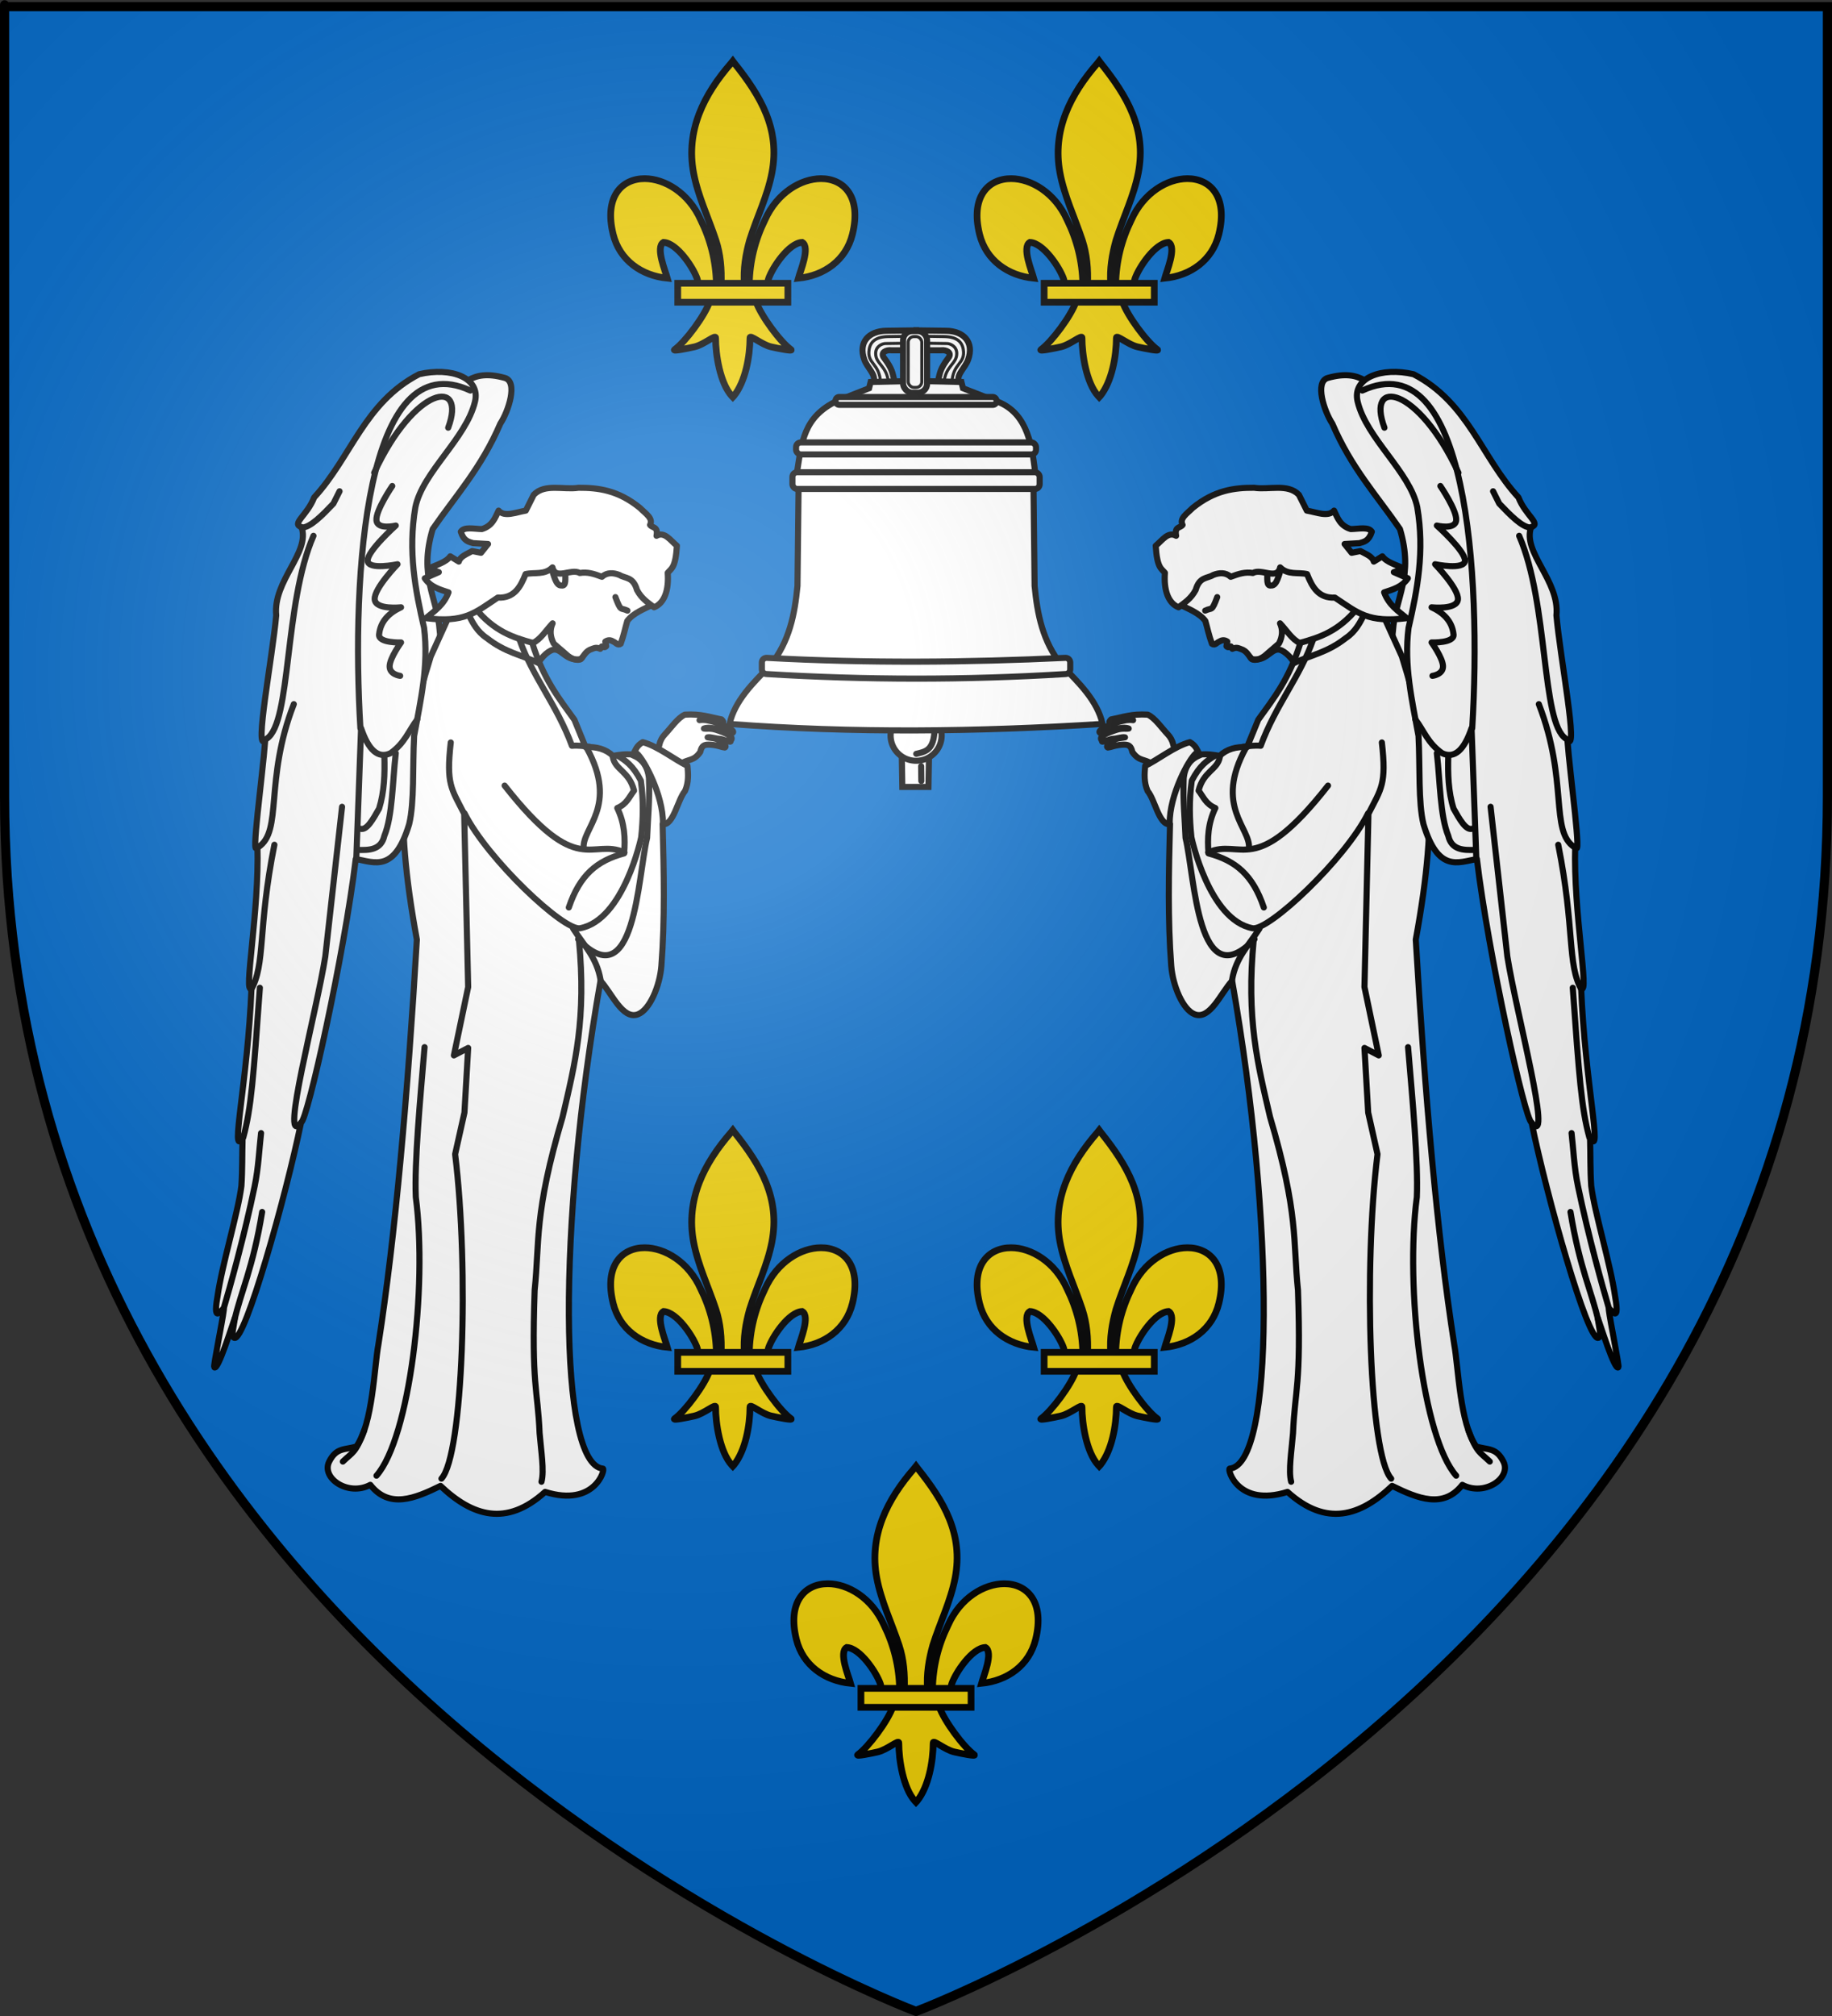 <?xml version="1.0" encoding="UTF-8" standalone="no"?>
<!-- Created with Inkscape (http://www.inkscape.org/) -->
<svg
   xmlns:svg="http://www.w3.org/2000/svg"
   xmlns="http://www.w3.org/2000/svg"
   xmlns:xlink="http://www.w3.org/1999/xlink"
   version="1.0"
   width="600"
   height="660"
   id="svg2">
  <rect width="100%" height="100%" fill="#333333" stroke="none"/>
  <defs
     id="defs6">
    <linearGradient
       id="linearGradient2893">
      <stop
         style="stop-color:#ffffff;stop-opacity:0.314"
         offset="0"
         id="stop2895" />
      <stop
         style="stop-color:#ffffff;stop-opacity:0.251"
         offset="0.19"
         id="stop2897" />
      <stop
         style="stop-color:#6b6b6b;stop-opacity:0.125"
         offset="0.6"
         id="stop2901" />
      <stop
         style="stop-color:#000000;stop-opacity:0.125"
         offset="1"
         id="stop2899" />
    </linearGradient>
    <radialGradient
       cx="221.445"
       cy="226.331"
       r="300"
       fx="221.445"
       fy="226.331"
       id="radialGradient3163"
       xlink:href="#linearGradient2893"
       gradientUnits="userSpaceOnUse"
       gradientTransform="matrix(1.353,0,0,1.349,-77.629,-85.747)" />
  </defs>
  <g
     style="display:inline"
     id="layer3">
    <path
       d="M 300,658.5 C 300,658.5 598.5,546.18 598.5,260.728 C 598.5,-24.723 598.5,2.176 598.5,2.176 L 1.5,2.176 L 1.5,260.728 C 1.5,546.18 300,658.5 300,658.5 z "
       style="fill:#0169c9;fill-opacity:1;fill-rule:evenodd;stroke:none;stroke-width:1px;stroke-linecap:butt;stroke-linejoin:miter;stroke-opacity:1"
       id="path2855" />
  </g>
  <g
     id="layer4">
    <g
       id="g3331">
      <path
         d="M 175.661,218.098 C 177.525,214.638 180.147,212.621 181.661,212.656 C 184.175,212.716 185.634,216.637 190.192,215.796 C 191.341,214.663 191.79,213.11 193.789,212.487 C 194.775,212.147 195.236,211.825 196.595,212.415 L 197.098,211.624 C 197.578,211.782 198.058,212.121 198.537,211.552 L 198.249,210.041 C 199.113,209.466 199.976,209.466 200.839,210.041 C 201.654,210.282 202.277,211.484 203.285,210.761 C 204.359,207.779 204.723,205.75 205.443,203.279 C 207.49,200.627 210.945,199.381 214.075,197.812 L 194.077,173.497 L 157.965,193.064 L 153.361,200.833 L 175.661,218.098 z "
         style="fill:#ffffff;fill-opacity:1;fill-rule:evenodd;stroke:#000000;stroke-width:2;stroke-linecap:round;stroke-linejoin:round;stroke-miterlimit:4;stroke-dasharray:none;stroke-opacity:1"
         id="path3570" />
      <path
         d="M 222.575,250.275 C 225.462,248.264 227.1,249.416 229.357,246.161 C 229.794,244.065 230.696,243.791 232.064,243.781 C 234.42,243.763 237.088,244.777 237.241,244.754 C 238.352,244.582 236.939,243.031 235.121,242.141 C 233.986,241.585 232.693,241.615 231.759,241.391 C 232.661,241.184 234.429,241.835 235.568,241.864 C 236.788,241.895 239.564,243.306 239.26,242.617 C 239.083,242.215 241.851,241.29 234.524,238.937 C 232.556,238.306 231.354,238.698 230.542,238.51 C 231.696,238.094 232.857,238.263 234.833,238.627 C 236.663,238.964 239.507,240.758 240.089,239.761 C 240.594,238.895 236.391,237.086 234.572,236.56 C 232.344,235.917 230.16,235.386 229.11,235.772 C 231.996,235.183 238.873,238.057 236.309,235.528 C 232.348,234.767 229.614,233.652 224.302,233.962 C 221.925,235.029 219.78,238.283 217.703,240.465 C 216.97,241.234 216.279,242.358 215.992,243.665 C 215.413,246.304 214.322,244.725 213.412,247.464"
         style="fill:#ffffff;fill-rule:evenodd;stroke:#000000;stroke-width:2;stroke-linecap:round;stroke-linejoin:round;stroke-miterlimit:4;stroke-dasharray:none;stroke-opacity:1"
         id="path4559" />
      <path
         d="M 144.009,206.588 C 143.242,195.462 137.052,188.855 141.707,173.21 C 149.294,162.202 157.667,153.163 163.864,138.68 C 166.468,134.775 169.766,124.948 165.302,123.717 C 153.551,120.476 151.998,127.111 145.448,128.897 L 114.659,210.904 L 120.989,219.825 L 145.448,219.825 L 144.009,206.588 z "
         style="fill:#ffffff;fill-opacity:1;fill-rule:evenodd;stroke:#000000;stroke-width:2;stroke-linecap:round;stroke-linejoin:round;stroke-miterlimit:4;stroke-dasharray:none;stroke-opacity:1"
         id="path4567" />
      <path
         d="M 141.082,214.88 L 146.617,202.683 L 155.57,199.021 C 161.809,206.7 168.049,208.681 174.289,210.415 C 178.07,222.562 183.176,228.75 188.124,235.645 L 191.787,244.597 C 195.343,244.403 198.396,245.215 200.739,247.446 C 202.747,247.148 204.661,246.755 207.25,247.039 C 208.197,245.663 208.356,244.174 210.506,242.97 C 215.517,244.268 221.296,248.99 225.155,250.701 C 225.396,253.397 225.602,256.097 224.342,258.98 C 221.901,261.83 220.621,270.272 217.017,269.827 C 217.421,285.237 217.788,300.981 216.61,316.218 C 216.107,322.723 212.8,330.66 208.878,332.088 C 203.909,333.898 200.387,325.162 196.67,321.101 C 182.548,401.34 182.906,479.491 197.458,480.8 C 198.346,480.88 194.863,493.551 178.531,488.418 C 165.809,499.917 154.7,496.353 144.27,486.452 C 135.806,490.611 127.484,494.005 121.279,486.112 C 113.976,489.998 105.115,483.847 107.818,478.498 C 110.235,473.714 113.055,474.758 116.739,473.537 C 122.115,466.016 122.534,447.777 123.932,440.156 C 129.533,404.266 133.565,358.007 136.524,307.616 C 128.814,265.563 131.517,245.792 141.082,214.88 z "
         style="fill:#ffffff;fill-opacity:1;fill-rule:evenodd;stroke:#000000;stroke-width:2;stroke-linecap:round;stroke-linejoin:round;stroke-miterlimit:4;stroke-dasharray:none;stroke-opacity:1"
         id="path3576" />
      <path
         d="M 138.885,205.532 C 136.014,193.143 133.574,180.581 136.037,166.059 C 138.384,154.529 152.69,143.561 155.57,131.469 C 157.433,123.644 147.72,120.053 137.258,122.517 C 119.319,131.809 115.029,149.678 102.899,162.842 C 100.566,168.831 95.295,171.479 98.75,172.561 C 101.704,180.852 89.351,190.103 90.46,201.462 C 89.263,215.059 83.12,247.026 86.868,242.254 C 86.016,253.833 81.973,282.708 84.312,276.993 C 84.972,298.313 79.543,326.388 82.378,323.415 C 81.067,354.82 75.184,379.231 79.451,372.574 C 79.29,377.806 79.42,382.965 79.066,388.245 C 78.004,396.899 72.728,413.885 71.225,424.51 C 69.357,435.013 73.518,426.88 73.308,428.753 C 72.806,432.884 69.855,447.115 70.151,447.575 C 71.27,449.32 76.254,433.165 76.896,431.518 C 76.634,434.339 75.512,437.485 76.728,437.986 C 80.171,439.402 93.608,391.779 98.599,367.492 C 100.623,367.162 112.845,312.056 116.504,281.221 C 122.766,282.36 129.217,285.676 134.002,269.827 C 135.748,262.658 135.095,251.209 135.63,240.935 C 137.733,229.337 140.456,217.864 138.885,205.532 z "
         style="fill:#ffffff;fill-opacity:1;fill-rule:evenodd;stroke:#000000;stroke-width:2;stroke-linecap:round;stroke-linejoin:round;stroke-miterlimit:4;stroke-dasharray:none;stroke-opacity:1"
         id="path2559" />
      <path
         d="M 116.673,281.69 L 118.256,238.384 C 120.643,245.456 123.793,248.522 127.895,246.585 C 132.624,243.253 133.846,239.219 136.672,235.507"
         style="fill:none;fill-rule:evenodd;stroke:#000000;stroke-width:2;stroke-linecap:round;stroke-linejoin:round;stroke-miterlimit:4;stroke-dasharray:none;stroke-opacity:1"
         id="path3532" />
      <path
         d="M 125.881,247.448 C 126.051,253.352 125.884,259.189 124.155,264.713 C 122.14,268.291 120.126,271.872 118.112,271.331"
         style="fill:none;fill-rule:evenodd;stroke:#000000;stroke-width:2;stroke-linecap:round;stroke-linejoin:round;stroke-miterlimit:4;stroke-dasharray:none;stroke-opacity:1"
         id="path3556" />
      <path
         d="M 129.622,246.585 C 128.544,255.883 128.584,267.043 125.881,273.633 C 124.827,278.238 120.996,278.4 116.961,278.237"
         style="fill:none;fill-rule:evenodd;stroke:#000000;stroke-width:2;stroke-linecap:round;stroke-linejoin:round;stroke-miterlimit:4;stroke-dasharray:none;stroke-opacity:1"
         id="path3558" />
      <path
         d="M 98.779,172.741 C 101.662,172.717 105.553,168.672 109.192,164.865 L 111.206,160.837"
         style="fill:none;fill-rule:evenodd;stroke:#000000;stroke-width:2;stroke-linecap:round;stroke-linejoin:round;stroke-miterlimit:4;stroke-dasharray:none;stroke-opacity:1"
         id="path3560" />
      <path
         d="M 128.471,159.11 C 128.471,159.11 123.004,167.095 123.291,170.332 C 123.579,173.569 129.622,172.059 129.622,172.059 C 129.622,172.059 120.27,180.403 120.414,183.569 C 120.558,186.734 130.197,184.72 130.197,184.72 C 130.197,184.72 122.428,192.704 122.716,196.229 C 123.004,199.754 131.348,198.819 131.348,198.819 C 127.557,200.573 124.598,203.281 124.155,207.739 C 123.871,210.594 131.348,210.329 131.348,210.329 C 131.348,210.329 127.68,215.365 127.608,218.098 C 127.536,220.832 131.061,221.263 131.061,221.263 L 131.061,221.263"
         style="fill:none;fill-rule:evenodd;stroke:#000000;stroke-width:2;stroke-linecap:round;stroke-linejoin:round;stroke-miterlimit:4;stroke-dasharray:none;stroke-opacity:1"
         id="path3562" />
      <path
         d="M 184.222,183.065 C 183.258,184.882 180.647,184.261 180.607,186.262 C 181.369,187.92 181.963,191.853 183.89,191.676 C 185.548,191.972 185.051,189.443 185.192,187.514 C 185.632,185.358 187.322,185.34 188.106,184.216 L 184.222,183.065 z "
         style="fill:#ffffff;fill-opacity:1;fill-rule:evenodd;stroke:#000000;stroke-width:2;stroke-linecap:round;stroke-linejoin:round;stroke-miterlimit:4;stroke-dasharray:none;stroke-opacity:1"
         id="path3572" />
      <path
         d="M 174.458,210.541 C 177.07,209.345 178.849,206.314 180.985,204.07 C 179.987,206.277 180.197,208.483 181.344,210.689 L 186.02,214.717 C 187.451,215.835 189.683,216.637 190.624,215.365"
         style="fill:none;fill-rule:evenodd;stroke:#000000;stroke-width:2;stroke-linecap:round;stroke-linejoin:round;stroke-miterlimit:4;stroke-dasharray:none;stroke-opacity:1"
         id="path3574" />
      <path
         d="M 146.887,193.927 C 143.964,192.975 140.986,192.12 139.118,189.323 L 143.721,187.309 L 140.268,186.158 C 142.87,184.938 146.1,184.094 147.462,182.13 L 150.273,183.856 C 150.742,182.11 152.919,181.389 154.656,180.403 L 157.533,180.979 L 159.835,178.101 L 154.944,177.814 C 153.441,177.363 151.893,177.146 150.915,174.073 C 151.994,172.359 155.242,173.174 157.821,173.21 C 161.304,172.165 162.163,169.494 163.288,167.167 C 165.25,169.393 168.992,167.701 172.208,167.167 L 174.798,161.988 C 178.477,158.189 184.581,160.453 189.473,159.686 C 195.884,159.667 202.401,160.431 209.615,166.304 C 211.343,168.071 214.044,169.717 212.9,171.844 C 213.673,172.932 215.605,172.282 215.016,175.413 C 217.646,173.886 219.573,176.932 221.701,178.677 C 221.238,185.967 219.878,186.07 218.687,187.53 C 219.115,193.277 217.557,197.49 214.219,198.819 C 212.21,197.285 210.109,195.98 208.618,193.148 C 207.349,188.751 204.898,189.471 202.895,188.25 C 200.863,187.427 198.77,187.359 197.139,188.835 C 194.409,187.809 192.394,187.184 189.88,187.593 C 187.069,185.967 181.879,190.053 180.942,185.75 C 178.376,188.343 175.077,187.273 172.127,187.945 C 170.445,192.255 168.339,195.915 163.02,195.644 C 155.396,200.688 152.204,203.936 139.469,202.379 C 142.288,200.047 145.362,198.072 146.887,193.927 z "
         style="fill:#ffffff;fill-opacity:1;fill-rule:evenodd;stroke:#000000;stroke-width:2;stroke-linecap:round;stroke-linejoin:round;stroke-miterlimit:4;stroke-dasharray:none;stroke-opacity:1"
         id="path3564" />
      <path
         d="M 147.632,243.074 C 146.07,256.77 147.84,258.179 152.025,266.413 L 153.331,323.136 L 148.652,345.517 L 153.331,343.075 L 152.111,364.236 L 149.059,377.868 C 153.679,415.31 151.712,476.293 144.582,484.078"
         style="fill:none;fill-rule:evenodd;stroke:#000000;stroke-width:2;stroke-linecap:round;stroke-linejoin:round;stroke-miterlimit:4;stroke-dasharray:none;stroke-opacity:1"
         id="path4547" />
      <path
         d="M 152.133,266.247 C 159.619,281.281 184.725,304.868 189.978,303.888 C 204.323,301.213 210.002,274.123 210.002,274.123 C 210.635,268.11 210.792,261.979 209.895,255.584 C 207.262,250.507 204.814,248.963 202.367,247.446"
         style="fill:none;fill-rule:evenodd;stroke:#000000;stroke-width:2;stroke-linecap:round;stroke-linejoin:round;stroke-miterlimit:4;stroke-dasharray:none;stroke-opacity:1"
         id="path4549" />
      <path
         d="M 189.345,307.469 C 208.097,326.93 208.833,287.004 211.93,274.303 C 212.174,267.901 212.807,262.535 212.54,254.771 C 212.115,250.718 210.167,248.421 207.25,247.242"
         style="fill:none;fill-rule:evenodd;stroke:#000000;stroke-width:2;stroke-linecap:round;stroke-linejoin:round;stroke-miterlimit:4;stroke-dasharray:none;stroke-opacity:1"
         id="path4551" />
      <path
         d="M 189.596,307.602 C 192.105,333.553 188.33,348.17 184.258,365.66 C 174.832,397.477 176.775,406.295 175.102,422.428 C 174.034,453.977 176.097,454.522 176.73,469.225 C 177.183,474.889 178.297,481.546 177.341,485.096"
         style="fill:none;fill-rule:evenodd;stroke:#000000;stroke-width:2;stroke-linecap:round;stroke-linejoin:round;stroke-miterlimit:4;stroke-dasharray:none;stroke-opacity:1"
         id="path4553" />
      <path
         d="M 139.05,342.818 C 137.576,360.414 135.703,380.358 136.179,391.908 C 140.07,421.478 134.204,470.743 123.298,483.109"
         style="fill:none;fill-rule:evenodd;stroke:#000000;stroke-width:2;stroke-linecap:round;stroke-linejoin:round;stroke-miterlimit:4;stroke-dasharray:none;stroke-opacity:1"
         id="path4555" />
      <path
         d="M 87.366,241.825 C 95.491,236.552 92.942,197.695 102.668,175.418"
         style="fill:none;fill-rule:evenodd;stroke:#000000;stroke-width:2;stroke-linecap:round;stroke-linejoin:round;stroke-miterlimit:4;stroke-dasharray:none;stroke-opacity:1"
         id="path4557" />
      <path
         d="M 192.163,244.861 C 202.738,264.045 190.402,271.153 191.176,277.762 L 190.973,277.762"
         style="fill:none;fill-rule:evenodd;stroke:#000000;stroke-width:2;stroke-linecap:round;stroke-linejoin:round;stroke-miterlimit:4;stroke-dasharray:none;stroke-opacity:1"
         id="path4561" />
      <path
         d="M 186.293,297.092 C 189.91,286.402 195.498,281.793 204.402,279.39 C 204.801,274.515 204.618,269.602 202.164,264.537 C 205.314,263.225 206.082,260.853 207.657,258.84 C 206.095,252.506 201.458,252.052 200.715,247.888"
         style="fill:none;fill-rule:evenodd;stroke:#000000;stroke-width:2;stroke-linecap:round;stroke-linejoin:round;stroke-miterlimit:4;stroke-dasharray:none;stroke-opacity:1"
         id="path4563" />
      <path
         d="M 98.348,367.859 C 91.684,375.486 103.692,331.207 106.534,313.166 L 112.028,264.13"
         style="fill:none;fill-rule:evenodd;stroke:#000000;stroke-width:2;stroke-linecap:round;stroke-linejoin:round;stroke-miterlimit:4;stroke-dasharray:none;stroke-opacity:1"
         id="path4565" />
      <path
         d="M 187.717,304.01 C 191.444,309.777 195.393,313.457 196.67,320.694"
         style="fill:none;fill-rule:evenodd;stroke:#000000;stroke-width:2;stroke-linecap:round;stroke-linejoin:round;stroke-miterlimit:4;stroke-dasharray:none;stroke-opacity:1"
         id="path4569" />
      <path
         d="M 153.682,201.679 C 154.823,203.825 156.23,206.775 159.475,208.92 C 165.57,213.703 170.847,214.399 176.531,217.127"
         style="fill:none;fill-rule:evenodd;stroke:#000000;stroke-width:2;stroke-linecap:round;stroke-linejoin:round;stroke-miterlimit:4;stroke-dasharray:none;stroke-opacity:1"
         id="path4572" />
      <path
         d="M 165.268,257.193 C 189.461,288.057 193.689,274.191 204.53,279.077"
         style="fill:none;fill-rule:evenodd;stroke:#000000;stroke-width:2;stroke-linecap:round;stroke-linejoin:round;stroke-miterlimit:4;stroke-dasharray:none;stroke-opacity:1"
         id="path4574" />
      <path
         d="M 236.39,296.455 L 236.39,296.455 z "
         style="fill:none;fill-rule:evenodd;stroke:#000000;stroke-width:2;stroke-linecap:butt;stroke-linejoin:miter;stroke-miterlimit:4;stroke-dasharray:none;stroke-opacity:1"
         id="path4576" />
      <path
         d="M 170.095,209.242 C 174.327,221.484 182.448,230.853 187.312,244.159 C 189.243,243.966 191.174,244.265 193.105,244.481"
         style="fill:none;fill-rule:evenodd;stroke:#000000;stroke-width:2;stroke-linecap:round;stroke-linejoin:round;stroke-miterlimit:4;stroke-dasharray:none;stroke-opacity:1"
         id="path4578" />
      <path
         d="M 122.547,154.776 C 135.776,126.284 152.933,123.466 146.79,140.022"
         style="fill:none;fill-rule:evenodd;stroke:#000000;stroke-width:2;stroke-linecap:round;stroke-linejoin:round;stroke-miterlimit:4;stroke-dasharray:none;stroke-opacity:1;display:inline"
         id="path4580" />
      <path
         d="M 201.553,195.484 C 203.427,200.427 203.204,198.791 205.495,199.909"
         style="fill:none;fill-rule:evenodd;stroke:#000000;stroke-width:2;stroke-linecap:round;stroke-linejoin:round;stroke-miterlimit:4;stroke-dasharray:none;stroke-opacity:1;display:inline"
         id="path4582" />
      <path
         d="M 208.512,246.613 C 210.839,248.476 217.219,260.259 217.121,269.543"
         style="fill:none;fill-rule:evenodd;stroke:#000000;stroke-width:2;stroke-linecap:round;stroke-linejoin:round;stroke-miterlimit:4;stroke-dasharray:none;stroke-opacity:1;display:inline"
         id="path4586" />
      <path
         d="M 119.287,468.267 C 116.487,475.774 115.47,475.389 112.287,478.485"
         style="fill:none;fill-rule:evenodd;stroke:#000000;stroke-width:2;stroke-linecap:round;stroke-linejoin:round;stroke-miterlimit:4;stroke-dasharray:none;stroke-opacity:1;display:inline"
         id="path4589" />
      <path
         d="M 154.03,127.856 C 119.718,111.955 114.986,188.186 118.036,238.397"
         style="fill:none;fill-rule:evenodd;stroke:#000000;stroke-width:2;stroke-linecap:round;stroke-linejoin:round;stroke-miterlimit:4;stroke-dasharray:none;stroke-opacity:1;display:inline"
         id="path4591" />
      <path
         d="M 76.752,432.341 C 78.761,423.263 82.868,415.146 85.855,396.773"
         style="fill:none;fill-rule:evenodd;stroke:#000000;stroke-width:2;stroke-linecap:round;stroke-linejoin:round;stroke-miterlimit:4;stroke-dasharray:none;stroke-opacity:1;display:inline"
         id="path4594" />
      <path
         d="M 73.342,428.083 C 75.177,421.891 80.042,404.589 83.397,388.369 C 84.663,382.244 84.91,376.113 85.502,370.953"
         style="fill:none;fill-rule:evenodd;stroke:#000000;stroke-width:2;stroke-linecap:round;stroke-linejoin:round;stroke-miterlimit:4;stroke-dasharray:none;stroke-opacity:1;display:inline"
         id="path4596" />
      <path
         d="M 84.563,277.362 C 92.689,272.09 86.499,255.534 96.225,230.527"
         style="fill:none;fill-rule:evenodd;stroke:#000000;stroke-width:2;stroke-linecap:round;stroke-linejoin:round;stroke-miterlimit:4;stroke-dasharray:none;stroke-opacity:1;display:inline"
         id="path4598" />
      <path
         d="M 82.187,324.08 C 87.014,315.849 84.35,304.072 89.867,276.561"
         style="fill:none;fill-rule:evenodd;stroke:#000000;stroke-width:2;stroke-linecap:round;stroke-linejoin:round;stroke-miterlimit:4;stroke-dasharray:none;stroke-opacity:1;display:inline"
         id="path4600" />
      <path
         d="M 79.686,372.349 C 82.317,362.713 83.005,352.519 85.112,323.382"
         style="fill:none;fill-rule:evenodd;stroke:#000000;stroke-width:2;stroke-linecap:round;stroke-linejoin:round;stroke-miterlimit:4;stroke-dasharray:none;stroke-opacity:1;display:inline"
         id="path4602" />
    </g>
    <g
       id="g3407">
      <g
         transform="matrix(0.283,0,0,0.283,448.768,174.055)"
         style="fill:#ffffff;stroke:#000000;stroke-width:7.069;stroke-miterlimit:4;stroke-dasharray:none;stroke-opacity:1"
         id="g2228">
        <path
           d="M -542.118,260.177 L -541.513,295.27 L -511.26,295.27 L -510.655,260.177"
           style="fill:#ffffff;fill-opacity:1;fill-rule:evenodd;stroke:#000000;stroke-width:7.069;stroke-linecap:butt;stroke-linejoin:miter;stroke-miterlimit:4;stroke-dasharray:none;stroke-opacity:1"
           id="path5162" />
        <path
           d="M -495.529 239.488 A 27.832 28.134 0 1 1  -551.193,239.488 A 27.832 28.134 0 1 1  -495.529 239.488 z"
           transform="matrix(1.062,0,0,1.04,30.265,-13.276)"
           style="fill:#ffffff;fill-opacity:1;stroke:#000000;stroke-width:6.724;stroke-linecap:butt;stroke-linejoin:bevel;stroke-miterlimit:4;stroke-dasharray:none;stroke-opacity:1"
           id="path5156" />
        <path
           d="M -525.374,257.027 C -516.022,254.642 -506.035,253.795 -504.411,232.641 L -504.411,232.641"
           style="fill:#ffffff;fill-rule:evenodd;stroke:#000000;stroke-width:7.069;stroke-linecap:round;stroke-linejoin:round;stroke-miterlimit:4;stroke-dasharray:none;stroke-opacity:1"
           id="path6156" />
        <path
           d="M -519.522,288.443 L -519.721,271.314"
           style="fill:#ffffff;fill-rule:evenodd;stroke:#000000;stroke-width:7.069;stroke-linecap:round;stroke-linejoin:round;stroke-miterlimit:4;stroke-dasharray:none;stroke-opacity:1"
           id="path6158" />
      </g>
      <g
         transform="matrix(-0.283,0,0,0.283,151.397,174.034)"
         style="fill:#ffffff;stroke:#000000;stroke-width:7.069;stroke-miterlimit:4;stroke-dasharray:none;stroke-opacity:1"
         id="g3372">
        <path
           d="M -476.168,-174.058 C -478.678,-181.713 -468.491,-189.845 -465.277,-198.865 C -457.943,-219.451 -470.774,-232.039 -490.641,-232.298 L -525.176,-232.747 L -525.782,-209.755 L -496.74,-209.755 C -490.325,-210.458 -484.057,-207.151 -487.664,-201.587 C -498.255,-187.572 -497.709,-183.357 -499.765,-175.873"
           style="fill:#ffffff;fill-opacity:1;fill-rule:evenodd;stroke:#000000;stroke-width:7.069;stroke-linecap:butt;stroke-linejoin:miter;stroke-miterlimit:4;stroke-dasharray:none;stroke-opacity:1"
           id="path6152" />
        <path
           d="M -525.095,-226.113 L -492.894,-225.597 C -479.095,-225.376 -472.449,-219.998 -470.923,-210.966 C -467.965,-193.466 -483.1,-195.544 -484.131,-171.638 C -485.351,-160.65 -493.153,-172.605 -493.153,-172.605 C -491.429,-191.891 -478.403,-193.777 -478.41,-206.044 C -478.415,-214.758 -486.435,-217.508 -489.679,-217.556 L -525.176,-218.08"
           style="fill:#ffffff;fill-opacity:1;fill-rule:evenodd;stroke:#000000;stroke-width:3.535;stroke-linecap:butt;stroke-linejoin:miter;stroke-miterlimit:4;stroke-dasharray:none;stroke-opacity:1"
           id="path6154" />
      </g>
      <use
         transform="matrix(-1,0,0,1,600.142,0)"
         style="fill:#ffffff;stroke:#000000;stroke-width:7.069;stroke-miterlimit:4;stroke-dasharray:none;stroke-opacity:1"
         id="use3376"
         x="0"
         y="0"
         width="600"
         height="660"
         xlink:href="#g3372" />
      <path
         d="M 299.987,124.709 L 285.143,125.054 L 284.63,127.105 L 274.177,131.228 C 263.061,136.542 262.613,144.795 261.015,154.672 L 261.528,160.658 L 261.183,191.814 C 260.297,201.008 258.58,209.994 252.28,217.834 C 246.556,223.659 240.661,229.403 238.93,237.002 C 279.355,240.085 320.006,239.588 361.098,237.002 C 359.366,229.403 353.463,223.659 347.739,217.834 C 341.438,209.994 339.73,201.008 338.844,191.814 L 338.5,160.658 L 339.012,154.672 C 337.873,144.127 335.751,134.431 325.787,131.165 L 315.389,127.105 L 314.876,125.054 L 300.067,124.709 L 299.987,124.709 z "
         style="fill:#ffffff;fill-opacity:1;fill-rule:evenodd;stroke:#000000;stroke-width:2;stroke-linecap:butt;stroke-linejoin:miter;stroke-miterlimit:4;stroke-dasharray:none;stroke-opacity:1"
         id="path2186" />
      <rect
         width="78.571"
         height="3.937"
         ry="1.541"
         x="260.728"
         y="144.839"
         style="fill:#ffffff;fill-opacity:1;stroke:#000000;stroke-width:2;stroke-linecap:butt;stroke-linejoin:bevel;stroke-miterlimit:4;stroke-dasharray:none;stroke-opacity:1"
         id="rect5154" />
      <rect
         width="80.967"
         height="5.478"
         ry="1.541"
         x="259.53"
         y="154.596"
         style="fill:#ffffff;fill-opacity:1;stroke:#000000;stroke-width:2;stroke-linecap:butt;stroke-linejoin:bevel;stroke-miterlimit:4;stroke-dasharray:none;stroke-opacity:1"
         id="rect5152" />
      <path
         d="M 251.057,215.364 C 284.057,217.175 316.638,216.89 348.971,215.364 C 349.824,215.364 350.511,216.051 350.511,216.905 L 350.511,219.13 C 350.511,219.984 349.824,220.671 348.971,220.671 C 315.993,222.712 283.366,222.64 251.057,220.671 C 250.203,220.671 249.516,219.984 249.516,219.13 L 249.516,216.905 C 249.516,216.051 250.203,215.364 251.057,215.364 z "
         style="fill:#ffffff;fill-opacity:1;stroke:#000000;stroke-width:2;stroke-linecap:butt;stroke-linejoin:bevel;stroke-miterlimit:4;stroke-dasharray:none;stroke-opacity:1"
         id="rect5150" />
      <rect
         width="52.723"
         height="2.568"
         ry="1.198"
         x="273.652"
         y="129.968"
         style="fill:#ffffff;fill-opacity:1;stroke:#000000;stroke-width:2;stroke-linecap:butt;stroke-linejoin:bevel;stroke-miterlimit:4;stroke-dasharray:none;stroke-opacity:1"
         id="rect5160" />
      <rect
         width="7.874"
         height="20.199"
         ry="2.996"
         x="295.768"
         y="108.378"
         style="fill:#ffffff;fill-opacity:1;stroke:#000000;stroke-width:2;stroke-linecap:butt;stroke-linejoin:bevel;stroke-miterlimit:4;stroke-dasharray:none;stroke-opacity:1"
         id="rect5168" />
      <rect
         width="4.449"
         height="16.641"
         ry="1.858"
         x="297.449"
         y="110.197"
         style="fill:#ffffff;fill-opacity:1;stroke:#000000;stroke-width:1;stroke-linecap:butt;stroke-linejoin:bevel;stroke-miterlimit:4;stroke-dasharray:none;stroke-opacity:1"
         id="rect5164" />
    </g>
    <g
       id="g3223">
      <path
         d="M 239.999,20 L 239.469,20.668 C 230.538,30.891 224.561,42.686 227.146,56.549 C 228.572,64.198 232.029,71.308 234.467,78.676 C 235.991,83.299 236.37,88.099 236.189,92.958 L 243.775,92.958 C 243.412,88.063 244.196,83.349 245.497,78.676 C 247.82,71.262 251.354,64.204 252.818,56.549 C 255.555,42.239 249.143,31.462 240.529,20.704 L 239.999,20 z M 211.146,58.484 C 203.691,58.468 197.779,64.366 200.811,76.671 C 202.914,85.206 210.079,90.233 218.566,91.094 C 217.954,88.845 214.588,80.9 217.308,79.344 C 221.657,79.519 227.04,87.498 228.338,91.305 C 228.526,91.851 228.493,92.491 228.703,93.028 L 234.632,92.958 C 234.471,85.494 232.736,78.567 229.498,71.992 C 225.524,63.115 217.724,58.498 211.146,58.484 z M 268.884,58.484 C 262.306,58.498 254.506,63.115 250.532,71.992 C 247.295,78.567 245.56,85.494 245.398,92.958 L 251.327,93.028 C 251.537,92.491 251.504,91.851 251.692,91.305 C 252.991,87.498 258.373,79.519 262.722,79.344 C 265.443,80.9 262.076,88.845 261.464,91.094 C 269.951,90.233 277.083,85.206 279.186,76.671 C 282.218,64.366 276.339,58.468 268.884,58.484 z M 232.446,98.657 C 230.862,103.371 224.382,111.991 220.952,114.452 C 220.062,115.09 225.208,114.073 227.51,113.537 C 230.53,112.834 234.459,109.411 234.367,110.617 C 234.359,116.14 235.823,125.379 239.634,129.613 L 239.999,130 L 240.363,129.613 C 244.172,124.894 245.611,116.572 245.63,110.617 C 245.538,109.411 249.467,112.834 252.487,113.537 C 254.789,114.073 259.935,115.09 259.046,114.452 C 255.615,111.991 249.168,103.371 247.584,98.657 L 232.446,98.657 z "
         style="fill:#f2d207;fill-opacity:1;fill-rule:evenodd;stroke:#000000;stroke-width:2.2;stroke-linecap:butt;stroke-linejoin:miter;stroke-miterlimit:4;stroke-dasharray:none;stroke-opacity:1;display:inline"
         id="path1876" />
      <rect
         width="36.065"
         height="6.205"
         x="221.968"
         y="92.736"
         style="fill:#f2d207;fill-opacity:1;stroke:#000000;stroke-width:2.2;stroke-miterlimit:4;stroke-dasharray:none;stroke-opacity:1"
         id="rect4623" />
    </g>
    <use
       transform="translate(120,0)"
       id="use3227"
       x="0"
       y="0"
       width="600"
       height="660"
       xlink:href="#g3223" />
    <use
       transform="translate(0,350)"
       id="use3229"
       x="0"
       y="0"
       width="600"
       height="660"
       xlink:href="#g3223" />
    <use
       transform="translate(120,350)"
       id="use3231"
       x="0"
       y="0"
       width="600"
       height="660"
       xlink:href="#g3223" />
    <use
       transform="translate(60,460)"
       id="use3233"
       x="0"
       y="0"
       width="600"
       height="660"
       xlink:href="#g3223" />
    <use
       transform="matrix(-1,0,0,1,600.207,0)"
       id="use3370"
       x="0"
       y="0"
       width="600"
       height="660"
       xlink:href="#g3331" />
  </g>
  <g
     id="layer2">
    <path
       d="M 300,658.5 C 300,658.5 598.5,546.18 598.5,260.728 C 598.5,-24.723 598.5,2.176 598.5,2.176 L 1.5,2.176 L 1.5,260.728 C 1.5,546.18 300,658.5 300,658.5 z "
       style="opacity:1;fill:url(#radialGradient3163);fill-opacity:1;fill-rule:evenodd;stroke:none;stroke-width:1px;stroke-linecap:butt;stroke-linejoin:miter;stroke-opacity:1"
       id="path2875" />
  </g>
  <g
     id="layer1">
    <path
       d="M 300,658.5 C 300,658.5 1.5,546.18 1.5,260.728 C 1.5,-24.723 1.5,2.176 1.5,2.176 L 598.5,2.176 L 598.5,260.728 C 598.5,546.18 300,658.5 300,658.5 z "
       style="opacity:1;fill:none;fill-opacity:1;fill-rule:evenodd;stroke:#000000;stroke-width:3;stroke-linecap:butt;stroke-linejoin:miter;stroke-miterlimit:4;stroke-dasharray:none;stroke-opacity:1"
       id="path1411" />
  </g>
</svg>
